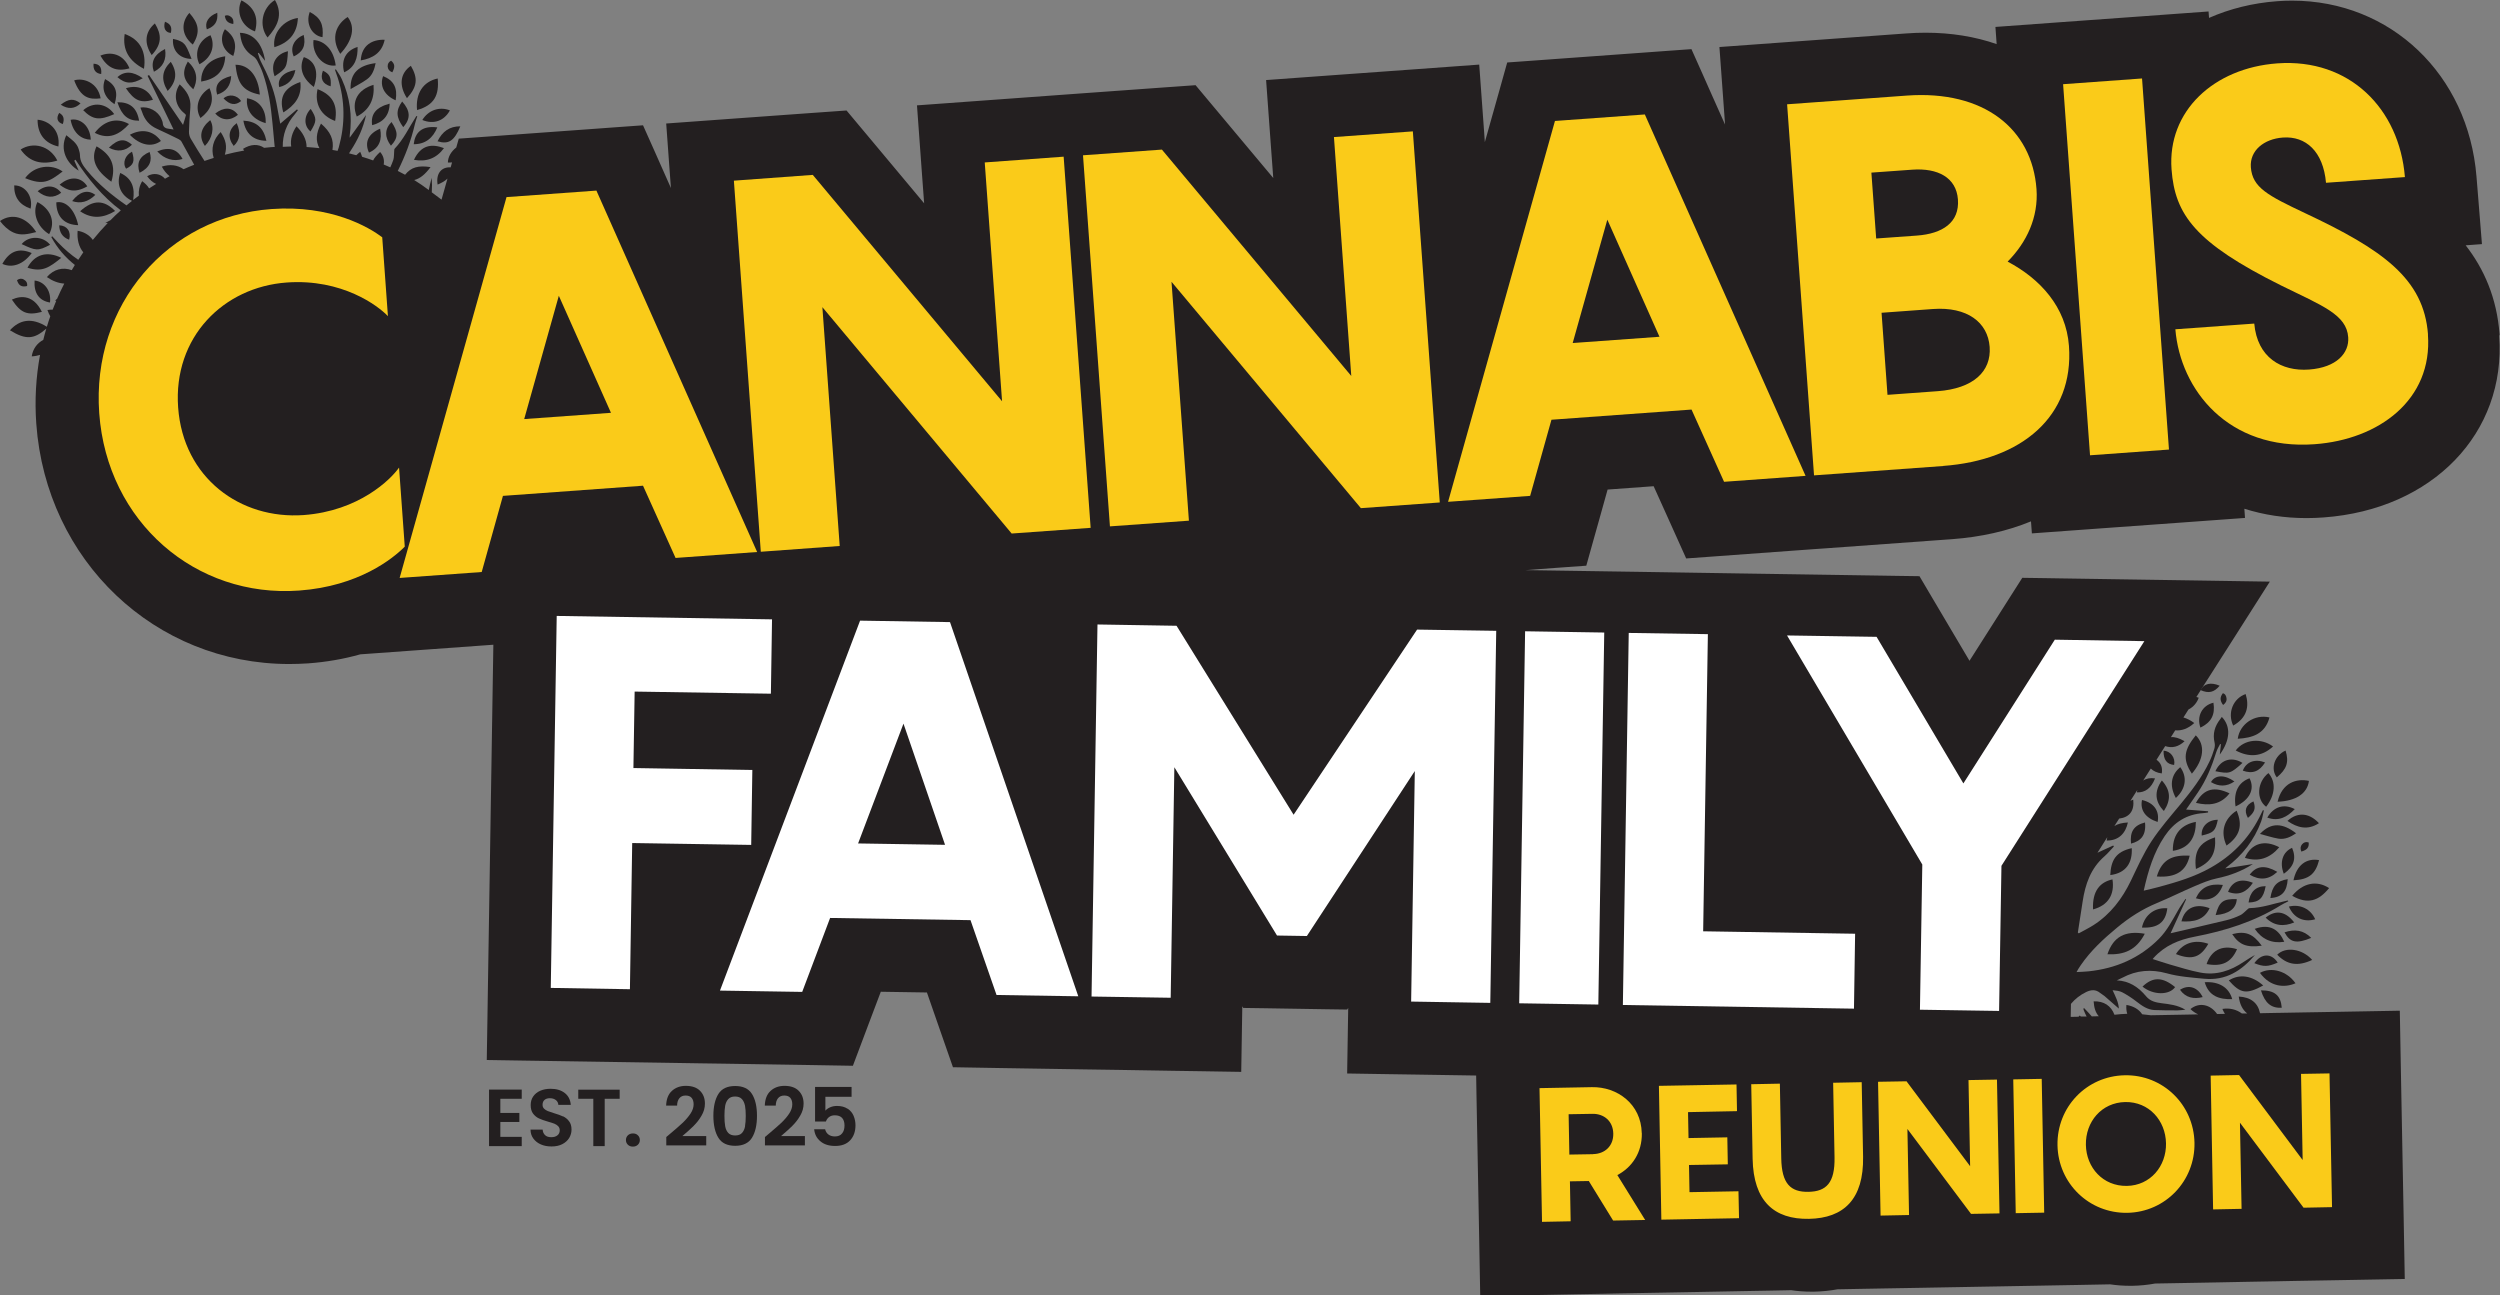<?xml version="1.0" encoding="UTF-8"?>
<svg xmlns="http://www.w3.org/2000/svg" id="Layer_1" data-name="Layer 1" viewBox="0 0 307.34 159.25">
  <rect x="0" y="0" width="307.34" height="159.25" fill="#808080" stroke="none"/>
  <g>
    <path d="M31.94,11.63c-.18-2.27-1.32-3.68-2.99-3.67.24,2.2.83,3.24,2.99,3.67Z" style="fill: #231f20;"></path>
    <path d="M7.05,19.74c-.94-1.86-3.01-2.33-4.51-1.36,1.13,1.62,2.69,1.91,4.51,1.36Z" style="fill: #231f20;"></path>
    <path d="M53.81,9.65c-1.79.38-2.74,1.83-2.54,3.88,2.15-.61,2.73-1.86,2.54-3.88Z" style="fill: #231f20;"></path>
    <path d="M13.69,22.34c.59-1.96.02-3.3-1.82-4.35-.74,1.57-.16,2.95,1.82,4.35Z" style="fill: #231f20;"></path>
    <path d="M1.62,28.57c.94.45,1.88.19,2.83-.04-1.19-1.85-2.94-2.39-4.45-1.36.44.58.95,1.08,1.62,1.4Z" style="fill: #231f20;"></path>
    <path d="M17.7,8.46c.31-2.07-.46-3.61-2.37-4.28-.3,1.95.54,3.34,2.37,4.28Z" style="fill: #231f20;"></path>
    <path d="M33.8,0c-1.6.98-2.01,3.16-.91,4.61,1.2-1.34,1.96-2.79.91-4.61Z" style="fill: #231f20;"></path>
    <path d="M42.74,2.09c-1.34.85-2.17,2.51-.91,4.53,1.54-1.66,1.87-3.31.91-4.53Z" style="fill: #231f20;"></path>
    <path d="M7.7,21.08c-1.36-.96-3.48-.75-4.61.82,2.23.91,2.97.43,4.61-.82Z" style="fill: #231f20;"></path>
    <path d="M41.2,14.87c.34-1.97-.31-3.19-2.16-3.91-.4,1.8.42,3.28,2.16,3.91Z" style="fill: #231f20;"></path>
    <path d="M33.73,5.8c1.75-.53,2.82-1.67,2.89-3.59-1.78.26-3.15,1.86-2.89,3.59Z" style="fill: #231f20;"></path>
    <path d="M45.92,10.43c-1.92.57-2.79,2.04-2.06,3.9,1.59-.83,2.21-2.17,2.06-3.9Z" style="fill: #231f20;"></path>
    <path d="M4.6,24.84c-.66,1.33-.03,3.05,1.44,3.95.86-1.6.11-3.15-1.44-3.95Z" style="fill: #231f20;"></path>
    <path d="M27.69,6.92c-1.74.25-3,1.3-2.96,3.11,1.73-.29,2.88-1.19,2.96-3.11Z" style="fill: #231f20;"></path>
    <path d="M11.65,16.33c1.73.9,3.06.2,4.21-1.08-1.64-.92-3.16-.29-4.21,1.08Z" style="fill: #231f20;"></path>
    <path d="M14.15,25.94c-1.35-1.38-2.7-1.43-4.3.03,1.46,1,2.89.83,4.3-.03Z" style="fill: #231f20;"></path>
    <path d="M41.27,8.05c-.23-1.84-1.29-3.04-2.73-3.13-.21,1.75,1.19,3.35,2.73,3.13Z" style="fill: #231f20;"></path>
    <path d="M31.35,3.86c.54-1.91-.29-3.1-1.67-3.82-.71,1.5.05,3.25,1.67,3.82Z" style="fill: #231f20;"></path>
    <path d="M36.92,10.08c-1.86.67-2.68,1.74-2.09,3.74,1.41-.87,2.31-1.99,2.09-3.74Z" style="fill: #231f20;"></path>
    <path d="M7.18,18.01c.27-2.1-1.27-3.2-2.56-3.29-.01,1.63.78,2.88,2.56,3.29Z" style="fill: #231f20;"></path>
    <path d="M3.38,32.91c1.83.6,2.71-.05,4.15-1.21-1.74-.88-3.28-.43-4.15,1.21Z" style="fill: #231f20;"></path>
    <path d="M46.18,7.76c-2.01.26-3.15,1.16-3.08,3.19.71-.42,1.4-.76,2.01-1.2.66-.47.92-1.21,1.07-2Z" style="fill: #231f20;"></path>
    <path d="M5.15,38.34c-1.01-2.05-2.51-2.05-3.69-1.51,1.1,1.66,1.89,1.98,3.69,1.51Z" style="fill: #231f20;"></path>
    <path d="M50.51,8.09c-1.32.92-1.5,2.4-.48,3.98,1.28-1.41,1.38-2.44.48-3.98Z" style="fill: #231f20;"></path>
    <path d="M12.37,12.09c-.34-1.95-2.12-2.56-3.25-2.21.81,2.13,1.82,2.39,3.25,2.21Z" style="fill: #231f20;"></path>
    <path d="M23.7,5.48c1.03-1.63.64-2.68-.42-3.89-.92,1.02-1.14,2.61.42,3.89Z" style="fill: #231f20;"></path>
    <path d="M6.92,24.88c.02,1.93,1.15,2.76,2.69,2.8-.39-1.88-1.52-3.05-2.69-2.8Z" style="fill: #231f20;"></path>
    <path d="M15.92,8.4c-.76-1.82-2.34-2.09-3.58-1.56.88,1.54,1.96,2.02,3.58,1.56Z" style="fill: #231f20;"></path>
    <path d="M14.04,14.03c-.93-1.33-2.57-1.57-3.81-.48,1.17,1.18,2,1.29,3.81.48Z" style="fill: #231f20;"></path>
    <path d="M37.35,7.02c-.58,1.23-.29,2.54,1.23,3.67.66-1.81.19-3.21-1.23-3.67Z" style="fill: #231f20;"></path>
    <path d="M24.52,7.9c1.79-.98,1.84-2.57,1.36-3.57-1.44.58-2.06,2.2-1.36,3.57Z" style="fill: #231f20;"></path>
    <path d="M19.04,2.88c-1.21,1.03-1.36,2.42-.39,3.89,1.28-1.36,1.23-2.51.39-3.89Z" style="fill: #231f20;"></path>
    <path d="M15.96,16.57c1.27,1.3,2.71,1.58,3.82.76-.92-1.27-2.33-1.56-3.82-.76Z" style="fill: #231f20;"></path>
    <path d="M54.58,18.21c-1.5-.57-2.83-.4-3.69,1.44,1.53.28,2.77-.18,3.69-1.44Z" style="fill: #231f20;"></path>
    <path d="M3.9,31.11c-1.63-.71-2.77-.18-3.61,1.33,1.22.56,2.6.05,3.61-1.33Z" style="fill: #231f20;"></path>
    <path d="M25.75,10.84c-1.38.82-1.85,2.42-1.1,3.67,1.25-.95,1.78-2.12,1.1-3.67Z" style="fill: #231f20;"></path>
    <path d="M47.29,4.89c-1.52-.06-2.84.66-2.94,2.54,1.47-.26,2.6-.93,2.94-2.54Z" style="fill: #231f20;"></path>
    <path d="M30.36,12.08c-.11,1.24.42,2.51,2.3,3.06.08-1.67-.8-2.83-2.3-3.06Z" style="fill: #231f20;"></path>
    <path d="M32.75,17.31c-.34-1.61-1.22-2.39-2.83-2.48.27,1.61,1.24,2.46,2.83,2.48Z" style="fill: #231f20;"></path>
    <path d="M18.8,12.27c-.56-1.32-1.9-1.89-3.32-1.42,1.04,1.53,1.82,1.86,3.32,1.42Z" style="fill: #231f20;"></path>
    <path d="M3.76,25.65c.32-1.49-.63-2.86-2.01-2.86-.04,1.44.64,2.39,2.01,2.86Z" style="fill: #231f20;"></path>
    <path d="M53.76,15.66c-1.92-.25-2.75.67-2.9,2.07,1.46,0,2.37-.78,2.9-2.07Z" style="fill: #231f20;"></path>
    <path d="M20.99,7.6c-1.09,1.07-1.22,2.2-.38,3.58,1.1-1.13,1.22-2.32.38-3.58Z" style="fill: #231f20;"></path>
    <path d="M35.4,6.3c-1.28.28-2.25,1.38-1.64,3.08,1.47-.99,1.52-1.09,1.64-3.08Z" style="fill: #231f20;"></path>
    <path d="M8.68,14.73c.34,1.79,1.48,2.43,2.48,2.44-.1-1.88-1.47-2.68-2.48-2.44Z" style="fill: #231f20;"></path>
    <path d="M51.92,14.75c1.38.58,2.68.12,3.39-1.18-1.29-.51-2.65-.03-3.39,1.18Z" style="fill: #231f20;"></path>
    <path d="M28.68,6.88c.49-1.4.17-2.43-1.03-3.29-.75,1.21-.29,2.66,1.03,3.29Z" style="fill: #231f20;"></path>
    <path d="M39.65,4.57c.15-1.59-.25-2.4-1.57-3.1-.54,1.4.24,2.91,1.57,3.1Z" style="fill: #231f20;"></path>
    <path d="M14.43,12.57c.54,1.64,1.31,2.28,2.67,2.27-.27-1.63-1.18-2.3-2.67-2.27Z" style="fill: #231f20;"></path>
    <path d="M7.33,22.71c.95.7,1.83,1.08,3.4.2-.71-1.14-2.09-1.35-3.4-.2Z" style="fill: #231f20;"></path>
    <path d="M23.76,10.98c.51-.97.63-2.25-.67-3.41-.76,1.34-.58,2.25.67,3.41Z" style="fill: #231f20;"></path>
    <path d="M42.31,8.89c1.36-.62,1.68-1.79,1.65-3.12-1.44.45-2.06,1.61-1.65,3.12Z" style="fill: #231f20;"></path>
    <path d="M2.66,30.01c1.76.81,1.97.89,3.5.08-.89-1.1-2.63-1.14-3.5-.08Z" style="fill: #231f20;"></path>
    <path d="M4.25,34.49c-.1,1.55.57,2.49,1.9,2.7.17-1.62-.84-2.61-1.9-2.7Z" style="fill: #231f20;"></path>
    <path d="M47.1,9.36c-.46,1.19.15,2.37,1.54,2.97.26-1.51-.22-2.44-1.54-2.97Z" style="fill: #231f20;"></path>
    <path d="M47.9,12.74c-1.68.45-2.35,1.29-2.15,2.65,1.35-.35,2.12-1.19,2.15-2.65Z" style="fill: #231f20;"></path>
    <path d="M45.36,18.76c1.3-.57,1.64-1.61,1.37-2.94-1.45.61-1.95,1.67-1.37,2.94Z" style="fill: #231f20;"></path>
    <path d="M23.55,7.24c-.25-.57-.42-1.14-.73-1.62-.34-.53-.94-.71-1.55-.84-.12,1.43.8,2.45,2.28,2.46Z" style="fill: #231f20;"></path>
    <path d="M56.59,15.53c-1.34-.01-2.22.65-2.8,1.84,1.37.41,2.05-.03,2.8-1.84Z" style="fill: #231f20;"></path>
    <path d="M12.92,9.72c-.48,1.21-.07,2.29,1.16,3.09.48-1.51.14-2.39-1.16-3.09Z" style="fill: #231f20;"></path>
    <path d="M49.44,12.48c-.79,1.09-.76,1.93.13,3.15.98-1.09.84-2.06-.13-3.15Z" style="fill: #231f20;"></path>
    <path d="M25.84,14.77c-1.19.97-1.42,2.06-.65,3.17.92-.92,1.2-2.27.65-3.17Z" style="fill: #231f20;"></path>
    <path d="M22.44,19.54c-.64-1.22-1.65-1.53-3.11-.93.87.95,2.02,1.29,3.11.93Z" style="fill: #231f20;"></path>
    <path d="M18.92,8.82c1.14-.58,1.58-1.51,1.37-2.8-1.35.69-1.79,1.61-1.37,2.8Z" style="fill: #231f20;"></path>
    <path d="M17.55,9.62c-1.21-.87-2.25-.91-3.12-.14.98.85,1.8.89,3.12.14Z" style="fill: #231f20;"></path>
    <path d="M36.11,6.94c1.14-.54,1.52-1.36,1.22-2.65-1.22.53-1.7,1.58-1.22,2.65Z" style="fill: #231f20;"></path>
    <path d="M4.63,23.51c1,.83,1.96.89,2.89.19-.72-.96-1.87-1.03-2.89-.19Z" style="fill: #231f20;"></path>
    <path d="M48.13,15c-.88.88-.84,1.91-.07,2.91.9-.95.92-1.66.07-2.91Z" style="fill: #231f20;"></path>
    <path d="M29.25,14.12c-.74-1.02-1.79-.95-2.79-.16.79.87,1.83.94,2.79.16Z" style="fill: #231f20;"></path>
    <path d="M17.16,21.24c1.29-.64,1.58-1.53,1.23-2.56-1.24.54-1.63,1.34-1.23,2.56Z" style="fill: #231f20;"></path>
    <path d="M26.69,11.63c1.13-.35,1.68-1.12,1.73-2.29-1.53.41-2.06,1.12-1.73,2.29Z" style="fill: #231f20;"></path>
    <path d="M16.22,17.79c-.87-.76-1.62-.79-2.83.36,1.02.57,2.04.44,2.83-.36Z" style="fill: #231f20;"></path>
    <path d="M8.87,24.72c1.03.35,1.95.11,2.85-.76-.97-.73-1.97-.37-2.85.76Z" style="fill: #231f20;"></path>
    <path d="M29.1,15.14c-1.01.75-1.15,1.78-.37,2.8.77-.71.89-1.63.37-2.8Z" style="fill: #231f20;"></path>
    <path d="M38.17,16.16c.79-1.29.79-1.58.03-2.77-.86.87-.86,2.08-.03,2.77Z" style="fill: #231f20;"></path>
    <path d="M36.31,8.61c-1.47.24-2.26,1.1-1.98,2.1,1.1-.28,1.77-.96,1.98-2.1Z" style="fill: #231f20;"></path>
    <path d="M26.71,1.57c-1.1.43-1.57,1.19-1.28,2.04,1.02-.4,1.38-.98,1.28-2.04Z" style="fill: #231f20;"></path>
    <path d="M9.9,12.71c-.82-.63-1.45-.6-2.43.16.89.59,1.73.53,2.43-.16Z" style="fill: #231f20;"></path>
    <path d="M16.23,18.65c-.81.4-1.22,1.37-.73,2.09.93-.45,1.1-.93.73-2.09Z" style="fill: #231f20;"></path>
    <path d="M27.48,12.1c.77.8,1.45.9,2.16.32-.49-.75-1.53-.91-2.16-.32Z" style="fill: #231f20;"></path>
    <path d="M39.7,8.69c-.37.98-.04,1.64.95,1.92.09-1.09-.12-1.52-.95-1.92Z" style="fill: #231f20;"></path>
    <path d="M8.5,29.47c.28-.99-.25-1.74-1.22-1.77.02.86.39,1.47,1.22,1.77Z" style="fill: #231f20;"></path>
    <path d="M3.33,35.16c.07-.37-.11-.63-.41-.8-.29-.17-.57-.1-.83.08.2.67.58.89,1.25.72Z" style="fill: #231f20;"></path>
    <path d="M12.44,9.1c.09-.84-.2-1.23-.94-1.27-.07.75.25,1.19.94,1.27Z" style="fill: #231f20;"></path>
    <path d="M21.01,4.04c.15-.73-.04-1.09-.73-1.37-.24.79.08,1.36.73,1.37Z" style="fill: #231f20;"></path>
    <path d="M48.23,8.89c.36-.66.31-1.04-.15-1.43-.3.15-.44.4-.42.73.03.35.22.57.57.7Z" style="fill: #231f20;"></path>
    <path d="M7.72,15.25c.23-.64.09-1.09-.44-1.37-.41.64-.23,1.17.44,1.37Z" style="fill: #231f20;"></path>
    <path d="M28.68,2.95c.05-.35,0-.66-.29-.88-.22-.17-.47-.27-.75-.12.09.62.39.9,1.04,1Z" style="fill: #231f20;"></path>
    <path d="M259.08,117.31c2.03.1,3.55-.5,4.59-2.52-2.43-.42-3.87.38-4.59,2.52Z" style="fill: #231f20;"></path>
    <path d="M265.15,107.75c2.38.18,3.64-.7,4.04-2.56-2.06-.1-3.39.4-4.04,2.56Z" style="fill: #231f20;"></path>
    <path d="M269.46,95.11c1.48-1.73,1.67-3.54.48-4.71-1.39,1.72-1.7,2.88-.48,4.71Z" style="fill: #231f20;"></path>
    <path d="M286.33,109.18c-1.53-1-3.23-.64-4.54.95,1.95,1.09,3.25.62,4.54-.95Z" style="fill: #231f20;"></path>
    <path d="M275.1,90.82c1.8-.1,3.36-.59,3.9-2.62-1.82-.44-3.66.81-3.9,2.62Z" style="fill: #231f20;"></path>
    <path d="M280,98.56c2.26-.08,3.66-1.02,3.85-2.56-1.54-.34-3.31.24-3.85,2.56Z" style="fill: #231f20;"></path>
    <path d="M267.12,104.6c2.12-.32,2.83-1.77,2.83-3.56-1.57.29-2.87,1.28-2.83,3.56Z" style="fill: #231f20;"></path>
    <path d="M272.31,102.94c-1.96.64-2.62,1.73-2.35,3.89,1.88-.83,2.49-1.91,2.35-3.89Z" style="fill: #231f20;"></path>
    <path d="M274.96,99.66c-1.56,1-2.02,2.62-1.24,4.29,1.64-1.15,2.03-2.48,1.24-4.29Z" style="fill: #231f20;"></path>
    <path d="M257.31,111.8c1.87-.51,2.67-1.83,2.39-3.69-1.54.33-2.5,1.44-2.39,3.69Z" style="fill: #231f20;"></path>
    <path d="M274.85,92.26c1.62.86,3.17.81,4.59-.49-1.45-1.08-3.54-.91-4.59.49Z" style="fill: #231f20;"></path>
    <path d="M275.98,105.46c1.71.54,3.09.03,4.22-1.3-1.76-.95-3.42-.53-4.22,1.3Z" style="fill: #231f20;"></path>
    <path d="M282.2,120.88c-1.04-1.5-2.96-2.06-4.37-1.28,1.27,1.75,3.02,1.86,4.37,1.28Z" style="fill: #231f20;"></path>
    <path d="M278.23,121.15c-1.37-1.22-2.91-1.46-4.23-.62,1.44,1.63,2.17,1.74,4.23.62Z" style="fill: #231f20;"></path>
    <path d="M262.07,104.27c-1.99.44-2.56,1.53-2.64,3.31,2-.26,2.73-1.57,2.64-3.31Z" style="fill: #231f20;"></path>
    <path d="M275.01,116.69c-1.97-.61-3.22.26-3.74,1.83,1.91.35,3.03-.2,3.74-1.83Z" style="fill: #231f20;"></path>
    <path d="M278.59,99.18c1.13-1.46,1.24-3.06.28-4.14-1.39,1.09-1.53,3.21-.28,4.14Z" style="fill: #231f20;"></path>
    <path d="M274.54,89.2c1.73-.97,1.99-2.4,1.53-3.88-1.56.56-2.26,2.34-1.53,3.88Z" style="fill: #231f20;"></path>
    <path d="M284.25,118.01c-1.2-1.37-3.26-1.68-4.3-.64,1.23,1.26,2.55,1.46,4.3.64Z" style="fill: #231f20;"></path>
    <path d="M267.5,117.29c2,.79,3.04.39,3.98-1.26-1.56-.56-3.09-.17-3.98,1.26Z" style="fill: #231f20;"></path>
    <path d="M269.96,98.7c1.61.39,3.05.23,4.13-1.17-1.79-.84-3.12-.66-4.13,1.17Z" style="fill: #231f20;"></path>
    <path d="M280.1,103.1c.8.13,1.51-.21,2.17-.66-1.6-1.24-3.05-1.41-4.44.08.8.21,1.52.45,2.27.58Z" style="fill: #231f20;"></path>
    <path d="M263.39,121.29c1.3,1.06,3.29,1.08,4.01.06-1.54-1.26-2.73-1.29-4.01-.06Z" style="fill: #231f20;"></path>
    <path d="M281.95,108.22c1.9-.1,2.7-.75,3.15-2.48-1.59-.28-2.76.63-3.15,2.48Z" style="fill: #231f20;"></path>
    <path d="M266.44,111.66c-1.4-.12-2.75.67-3.12,2.37,1.95.1,2.92-.64,3.12-2.37Z" style="fill: #231f20;"></path>
    <path d="M276.55,95.68c-1.28.46-2,1.59-1.72,3.46,1.75-.81,2.4-2.14,1.72-3.46Z" style="fill: #231f20;"></path>
    <path d="M268.18,113.27c1.46.08,2.77-.12,3.46-1.62-1.5-.58-3.02-.22-3.46,1.62Z" style="fill: #231f20;"></path>
    <path d="M277.19,114.19c.88,1.28,2.09,1.83,3.63,1.59-.66-1.46-1.72-2.28-3.63-1.59Z" style="fill: #231f20;"></path>
    <path d="M271.04,120.75c.48,1.68,1.76,2.14,3.38,2.08-.4-1.45-1.64-2.19-3.38-2.08Z" style="fill: #231f20;"></path>
    <path d="M281.21,100.92c1.22.85,2.49,1.18,3.87.28-1.03-1.12-2.47-1.54-3.87-.28Z" style="fill: #231f20;"></path>
    <path d="M268.03,94.31c-.96.8-1.47,2.07-.54,3.79,1.24-1.13,1.43-2.57.54-3.79Z" style="fill: #231f20;"></path>
    <path d="M273.27,108.79c-1.67-.21-2.71.31-3.32,1.64,1.64.46,2.77-.09,3.32-1.64Z" style="fill: #231f20;"></path>
    <path d="M265.77,95.95c-.95,1.33-.86,2.61.25,3.75.9-1.38.83-2.55-.25-3.75Z" style="fill: #231f20;"></path>
    <path d="M278.05,116.26c-1.08-1.48-2-1.84-3.63-1.42.86,1.32,1.79,1.68,3.63,1.42Z" style="fill: #231f20;"></path>
    <path d="M278.53,112.81c1.03,1.03,2.22,1.13,3.51.59-1.18-1.53-2.42-1.47-3.51-.59Z" style="fill: #231f20;"></path>
    <path d="M272.35,94.81c1.74.34,1.85.31,3.33-1.02-1.1-.7-2.57-.62-3.33,1.02Z" style="fill: #231f20;"></path>
    <path d="M281.39,111.45c.57,1.38,1.81,1.98,3.23,1.56-.55-1.27-1.85-1.9-3.23-1.56Z" style="fill: #231f20;"></path>
    <path d="M272.11,86.39c-1.39.33-2.09,1.67-1.6,3.06,1.34-.64,1.84-1.6,1.6-3.06Z" style="fill: #231f20;"></path>
    <path d="M279.9,95.57c1.23-1.02,1.52-1.87,1.08-3.3-1.37.61-1.89,2.23-1.08,3.3Z" style="fill: #231f20;"></path>
    <path d="M280.51,123.89c-.12-1.52-.87-2.15-2.56-2.14.5,1.58,1.27,2.21,2.56,2.14Z" style="fill: #231f20;"></path>
    <path d="M278.73,100.51c1.4.52,2.46-.08,3.38-1.04-1.33-.7-2.59-.31-3.38,1.04Z" style="fill: #231f20;"></path>
    <path d="M265.25,101.05c.26-1.36-.45-2.36-1.92-2.7-.26,1.24.42,2.21,1.92,2.7Z" style="fill: #231f20;"></path>
    <path d="M281.78,104.23c-1.16.51-1.57,1.78-1.02,3.19,1.25-.88,1.57-1.88,1.02-3.19Z" style="fill: #231f20;"></path>
    <path d="M276.57,107.53c1.2.71,2.34.65,3.39-.35-1.51-.87-2.57-.75-3.39.35Z" style="fill: #231f20;"></path>
    <path d="M274.98,110.54c-1.66-.07-2.17.3-2.6,1.96,1.65-.14,2.53-.8,2.6-1.96Z" style="fill: #231f20;"></path>
    <path d="M276.96,108.53c-1.46-.6-2.56-.2-3.05,1.11,1.32.51,2.3.02,3.05-1.11Z" style="fill: #231f20;"></path>
    <path d="M284.13,115.3c-.94-.96-2.03-1.11-3.28-.68.68,1.26,1.47,1.43,3.28.68Z" style="fill: #231f20;"></path>
    <path d="M263.7,101.11c-1.37.35-1.88,1.13-1.72,2.6,1.18-.31,1.88-.98,1.72-2.6Z" style="fill: #231f20;"></path>
    <path d="M281.24,108.08c-1.33.21-1.9.83-2.13,2.32,1.46-.08,2.05-.86,2.13-2.32Z" style="fill: #231f20;"></path>
    <path d="M278.46,93.73c-1.24-.48-2.32-.08-2.74,1.01,1.19.43,2.04.11,2.74-1.01Z" style="fill: #231f20;"></path>
    <path d="M278.53,108.94c-1.25,0-1.94.76-2.1,2.01,1.31-.03,1.83-.53,2.1-2.01Z" style="fill: #231f20;"></path>
    <path d="M268,121.68c.71.99,1.68,1.17,2.79.9-.61-1.23-1.73-1.58-2.79-.9Z" style="fill: #231f20;"></path>
    <path d="M280.01,118.34c-.76-1.19-2.01-1.16-2.87.07,1.16.46,1.66.45,2.87-.07Z" style="fill: #231f20;"></path>
    <path d="M270.67,102.72c1.47-.35,1.68-.55,1.98-1.94-1.23,0-2.08.86-1.98,1.94Z" style="fill: #231f20;"></path>
    <path d="M271.81,96.15c.97.58,1.93.57,2.88-.08-1.21-.87-2.38-.82-2.88.08Z" style="fill: #231f20;"></path>
    <path d="M272.88,84.3c-1.08-.47-1.95-.27-2.35.54,1,.44,1.66.28,2.35-.54Z" style="fill: #231f20;"></path>
    <path d="M265.98,92.29c-.02,1.11.39,1.66,1.3,1.75.18-.88-.44-1.72-1.3-1.75Z" style="fill: #231f20;"></path>
    <path d="M277.03,98.52c-.95.43-1.19,1.13-.68,2.03.84-.71.99-1.16.68-2.03Z" style="fill: #231f20;"></path>
    <path d="M283.82,103.57c-.32-.11-.59-.03-.81.22-.22.26-.24.56-.09.9.72-.21.96-.52.9-1.12Z" style="fill: #231f20;"></path>
    <path d="M273.3,86.67c.28-.21.47-.47.42-.83-.04-.27-.14-.53-.45-.62-.38.5-.37.91.03,1.45Z" style="fill: #231f20;"></path>
    <polygon points="60.12 140.9 64.14 140.9 64.14 139.76 61.51 139.76 61.51 137.93 63.85 137.93 63.85 136.82 61.51 136.82 61.51 135.08 64.14 135.08 64.14 133.95 60.12 133.95 60.12 140.9" style="fill: #231f20;"></polygon>
    <path d="M69.21,137.25c-.28-.13-.65-.27-1.1-.4-.33-.1-.59-.19-.77-.26s-.34-.18-.46-.3c-.12-.12-.18-.28-.18-.46,0-.27.08-.47.24-.61.16-.14.38-.21.65-.21.31,0,.56.08.75.23.19.16.29.35.3.59h1.53c-.05-.62-.29-1.11-.74-1.46-.45-.35-1.03-.52-1.74-.52-.48,0-.9.08-1.27.24-.37.16-.66.4-.87.7-.21.3-.31.66-.31,1.07,0,.44.1.79.3,1.05.2.26.44.46.73.59.28.13.65.26,1.1.39.33.09.59.18.78.25.19.08.35.18.47.31.13.13.19.3.19.51,0,.25-.09.46-.28.61-.19.16-.44.23-.77.23s-.57-.08-.75-.25c-.18-.17-.28-.39-.3-.68h-1.49c0,.42.12.79.35,1.1.23.31.53.55.92.72.39.17.82.25,1.31.25.51,0,.95-.09,1.32-.28.37-.19.65-.44.85-.76.19-.32.29-.66.29-1.03,0-.43-.1-.78-.31-1.04-.2-.27-.45-.46-.74-.6Z" style="fill: #231f20;"></path>
    <polygon points="71.09 135.08 72.94 135.08 72.94 140.9 74.34 140.9 74.34 135.08 76.18 135.08 76.18 133.96 71.09 133.96 71.09 135.08" style="fill: #231f20;"></polygon>
    <path d="M77.81,139.34c-.25,0-.46.08-.62.23-.16.16-.24.35-.24.58s.08.43.24.58c.16.16.37.23.62.23s.45-.08.61-.23c.16-.16.24-.35.24-.58s-.08-.43-.24-.58c-.16-.16-.36-.23-.61-.23Z" style="fill: #231f20;"></path>
    <path d="M85.29,138.39c.36-.35.68-.76.95-1.23.28-.47.42-.96.42-1.48,0-.66-.2-1.18-.61-1.59-.4-.4-.98-.6-1.74-.6-.69,0-1.26.21-1.71.62-.45.41-.68,1.01-.71,1.81h1.35c0-.38.1-.69.28-.91.18-.22.43-.33.77-.33s.58.1.74.29c.16.19.24.46.24.8,0,.37-.13.75-.38,1.13-.25.38-.57.75-.94,1.11-.38.35-.88.8-1.52,1.33l-.52.44v1.03h4.91v-1.15h-2.93c.58-.49,1.04-.91,1.4-1.26Z" style="fill: #231f20;"></path>
    <path d="M90.38,133.51c-.96,0-1.65.32-2.06.97-.41.65-.62,1.55-.62,2.69s.21,2.06.62,2.71c.41.66,1.1.98,2.06.98s1.65-.33,2.06-.98c.41-.66.62-1.56.62-2.71s-.21-2.04-.62-2.69c-.41-.65-1.1-.97-2.06-.97ZM91.6,138.45c-.06.34-.19.62-.38.83-.19.21-.47.31-.84.31s-.65-.1-.85-.31c-.19-.21-.32-.48-.38-.83-.06-.34-.09-.76-.09-1.27s.03-.9.09-1.24c.06-.34.19-.61.38-.82.19-.21.47-.32.84-.32s.65.11.84.32c.19.21.31.49.38.82.06.33.09.75.09,1.24s-.03.93-.09,1.27Z" style="fill: #231f20;"></path>
    <path d="M97.42,138.39c.36-.35.68-.76.95-1.23.28-.47.42-.96.42-1.48,0-.66-.2-1.18-.61-1.59-.4-.4-.98-.6-1.74-.6-.69,0-1.26.21-1.71.62-.45.41-.68,1.01-.71,1.81h1.35c0-.38.1-.69.28-.91.18-.22.43-.33.77-.33s.58.1.74.29c.16.19.24.46.24.8,0,.37-.13.75-.38,1.13-.25.38-.57.75-.94,1.11-.38.35-.88.8-1.52,1.33l-.52.44v1.03h4.91v-1.15h-2.93c.58-.49,1.04-.91,1.4-1.26Z" style="fill: #231f20;"></path>
    <path d="M104.2,136.31c-.34-.23-.77-.35-1.3-.35-.29,0-.57.05-.83.16-.26.11-.46.25-.6.42v-1.7h3.22v-1.22h-4.49v4.26h1.33c.08-.23.21-.42.4-.56.19-.14.42-.21.7-.21.39,0,.69.11.89.32.2.22.3.53.3.94s-.1.73-.3.97c-.2.25-.49.37-.88.37-.33,0-.59-.08-.8-.24-.21-.16-.34-.37-.4-.64h-1.35c.06.61.31,1.1.77,1.48.45.38,1.05.57,1.81.57.8,0,1.42-.23,1.85-.7.43-.46.65-1.08.65-1.84,0-.41-.08-.8-.23-1.16-.15-.36-.4-.66-.74-.89Z" style="fill: #231f20;"></path>
    <path d="M307.29,41.14c-.33-4.53-1.93-8.1-4.17-10.98l2-.15-.4-4.98-.27-3.32c-1.01-12.53-10.54-21.63-22.67-21.63h0c-.61,0-1.23.02-1.85.07-2.97.22-5.79.92-8.36,2.05l-.06-.79-4.95.36-3.3.24-9.7.7-3.3.24-4.95.36.15,2.11c-2.65-.92-5.59-1.4-8.74-1.4-.78,0-1.58.03-2.38.09l-14.71,1.07-3.3.24-4.95.36.36,4.95.24,3.3.09,1.28-1.77-3.97-.94-2.12-1.42-3.18-3.48.25-2.32.17-11.05.8-2.32.17-3.48.25-.94,3.36-.63,2.24-1.18,4.19-.09-1.28-.24-3.3-.36-4.95-4.95.36-3.3.24-9.7.7-3.3.24-4.95.36.36,4.95.24,3.3.28,3.79-6.83-8.16-1.09-1.3-1.63-1.95-2.53.18-1.69.12-9.7.7-3.3.24-8.78.64-3.3.24-4.95.36.36,4.95.24,3.3.28,3.79-6.82-8.16-1.09-1.3-1.63-1.95-2.53.18-1.69.12-9.7.7-3.3.24-4.95.36.36,4.95.22,2.98-1.07-2.41-.94-2.12-1.42-3.18-3.48.25-2.32.17-11.05.8-2.32.17-3.48.25-.31,1.09c-.62.48-1.02,1.14-1.03,1.85.18,0,.35,0,.51-.02l-.12.44-.05.17c-1.15-.07-1.83.79-1.6,2.12.55-.24.92-.45,1.21-.74l-.19.68-.54,1.91-.6-.45-.6-.45c.04-.58.04-1.17-.01-1.78-.14.49-.26,1-.36,1.5l-.23-.17c-.39-.29-.91-.66-1.56-1.06.72-.18,1.33-.68,2.01-1.59-1.51-.23-2.39.01-3.13.94-.29-.16-.59-.31-.9-.47.91-1.83,1.64-3.74,2.11-5.77.07-.32.19-.63.29-.95-.04-.01-.07-.02-.11-.03-.03.05-.07.11-.1.16-.83,1.29-1.48,2.71-2.56,3.84-.06.06-.07.19-.07.28-.04.37,0,.77-.11,1.12-.11.31-.23.61-.37.91-.26-.12-.53-.23-.81-.35.1-.57-.04-1.08-.44-1.54-.42.39-.7.71-.86,1.04-.44-.16-.89-.31-1.36-.45-.06-.2-.13-.4-.23-.61-.18.14-.33.28-.48.42-.29-.08-.58-.16-.89-.23.06-.11.13-.22.2-.33.89-1.35,1.54-2.78,1.89-4.38-.65.9-1.3,1.8-2.01,2.78,0-.14,0-.19,0-.24.33-2.41.04-4.73-.97-6.95-.19-.43-.48-.81-.73-1.21-.04.02-.07.04-.11.06.11.33.23.65.34.98.91,2.83.92,5.7.13,8.54-.04.15-.1.29-.15.44-.21-.04-.42-.07-.63-.11.2-1.28-.24-2.23-1.41-3.24-.61,1.19-.68,2.14-.19,3.02-.51-.06-1.04-.1-1.58-.14,0-.94-.48-1.79-1.24-2.55-.52.75-.79,1.6-.65,2.49-.03,0-.05,0-.08,0-.32,0-.64.03-.96.04-.02-1.48.45-2.82,1.5-4.03.13-.15.24-.31.36-.47-.04-.04-.07-.07-.11-.11-.7.6-1.4,1.2-2.06,1.76-.14-.78-.3-1.63-.46-2.49-.35-1.83-1.07-3.52-1.93-5.17-.16-.31-.24-.67-.36-1.01.03-.01.06-.03.1-.04.26.32.52.64.79.99-.34-2.17-1.47-3.41-3.1-3.45.02.11.04.23.06.34.13,1.08.61,1.94,1.56,2.53.21.13.4.35.52.58.26.49.5.99.68,1.51.71,2,.99,4.09,1.19,6.19.09.96.17,1.92.27,2.89-.17,0-.33,0-.49.02-.27.02-.54.05-.81.08-.73-.5-1.65-.47-2.6.13.05.07.1.13.15.2-.81.14-1.6.32-2.38.52.3-1.04.13-1.79-.51-2.79-.93.9-1.21,2.06-.86,3.18-.38.12-.76.24-1.13.37-.59-.9-1.15-1.82-1.7-2.75-.14-.24-.22-.57-.21-.85.03-.99.08-1.98.17-2.96.11-1.22-.49-2.08-1.31-2.85-.81,1.18-.56,2.67.58,3.56.08.06.2.18.18.25-.1.39-.23.78-.35,1.17-1.42-2.08-2.8-4.1-4.18-6.13-.06.03-.12.07-.18.1,1.06,2.19,2.13,4.38,3.2,6.6-.21-.03-.37-.07-.52-.08-.44-.04-.78-.18-.81-.7-.01-.18-.1-.35-.17-.52-.38-.95-1.58-1.59-2.58-1.39.07.18.15.36.21.55.31.94.89,1.63,1.8,2.04.9.41,1.79.84,2.68,1.28.13.07.28.17.35.29.53.95,1.05,1.9,1.57,2.86-.44.17-.87.36-1.3.55-.77-.53-1.67-.64-2.68-.32.24.46.57.86.96,1.18-.19.1-.38.21-.57.31-.52-.61-1.4-.78-2.19-.31.32.44.68.76,1.1.95-.29.18-.58.36-.86.55-.19-.32-.47-.61-.85-.89-.35.59-.47,1.2-.41,1.78-.23.17-.47.35-.7.53.22-1.43-.09-2.64-1.59-3.32-.51,1.47.08,2.78,1.45,3.43-.23.18-.45.37-.68.56-1.79-1.24-3.47-2.61-4.87-4.31-.45-.55-.85-1.1-.85-1.86,0-.24-.08-.49-.15-.73-.24-.81-.93-1.23-1.53-1.73-.83,1.76.02,3.45,1.53,4.36-.17-.38-.36-.8-.55-1.23.05-.04.1-.08.15-.12,1.54,2.34,3.28,4.5,5.57,6.23-.44.39-.86.79-1.27,1.21-.22.11-.43.22-.64.35.11,0,.21-.01.32-.02-.65.67-1.27,1.37-1.85,2.09-.48-.67-1.18-1.01-1.87-1.12-.08,1.08.15,1.98.7,2.65-.21.3-.42.61-.62.92-.88-.6-1.7-1.31-2.47-2.11-.25-.26-.49-.52-.74-.79-.03.04-.07.07-.1.11.75,1.38,1.73,2.5,2.89,3.42-.13.21-.25.43-.38.64-1.1-.4-2.2-.13-3.06.85.71.49,1.42.76,2.14.8-.31.61-.61,1.23-.88,1.86-.08.07-.16.13-.25.22.05.02.09.03.14.04-.15.36-.3.72-.44,1.09-.21-.01-.42,0-.64.04.1.3.22.55.35.77-.15.43-.29.85-.42,1.29-1.88-1.18-3.35-.87-4.54.43,2.01,1.25,3.01,1.07,4.47-.2-.13.45-.26.91-.37,1.38-.77.41-1.29,1.13-1.42,2.03.39-.02.72-.09,1.02-.18-.5,2.72-.67,5.55-.46,8.47,1.22,16.83,14.59,29.53,31.1,29.53.77,0,1.55-.03,2.33-.08,2.2-.16,4.35-.53,6.4-1.11l1.26-.09,4.7-.34,10.09-.73.31-.02-.68,42.78-.05,3.31-.08,4.96,4.96.08,3.31.05,9.73.15,3.31.05,4.96.08,2.81.04,10.11.16,2.33.04,3.49.06,1.23-3.27.82-2.18,1.38-3.65,5.67.09,1.3,3.74.76,2.18,1.14,3.27,3.47.06,2.31.04,10.05.16,4.71.07,6.63.11,3.31.05,4.96.08.08-4.96.05-3.1.12.2,2.73.04,1.82.03,3.67.06,1.82.03,2.73.04.13-.2-.05,3.1-.08,4.96,4.96.08,3.31.05,7.59.12.04,2.4.31,16.44.06,3.31.09,4.96,4.96-.09,3.31-.06,3.52-.07,3.27-.06h.05s1.89-.04,1.89-.04l2.64-.05,2.77-.05,4.34-.08,5.74-.11,3.31-.06,2.42-.05c.81.12,1.64.18,2.49.18h.32c1.01-.02,1.97-.12,2.9-.29l2.64-.05,3.31-.06,3.5-.06,3.31-.06,4.96-.09h0s2.85-.05,2.85-.05l3.31-.06,4.87-.09h0s.63-.01.63-.01l4.12-.08c.81.12,1.64.18,2.47.18h.27c.95-.02,1.89-.11,2.8-.28l4.49-.08,3.31-.06,3.5-.07,3.31-.06h.08s0,0,0,0l2.54-.05,1.69-.03,3.5-.06,3.31-.06,4.96-.09-.09-4.96-.06-3.31-.31-16.44-.06-3.31-.09-4.96-4.96.09-3.31.06-3.5.06-3.31.06h-.08s0,0,0,0l-1.07.02-.95.02c-.27-1.28-1.14-1.97-2.62-2.05.12.91.43,1.59,1.04,2.08h-.66c-.66-.49-1.48-.7-2.39-.56.09.23.2.43.31.61l-.96.02c-.83-1.19-2.2-1.49-3.28-.61.3.29.62.5.95.65l-1.41.03-4.41.08c-.35-.05-.7-.09-1.06-.12-.4-.6-1.05-1-1.94-1.15-.04.39,0,.76.1,1.09-.53.01-1.05.06-1.57.12-.41-1.1-1.3-1.7-2.56-1.65.05.8.24,1.39.63,1.83l-.86.02c-.13-.15-.26-.3-.39-.44-.18-.2-.37-.39-.55-.58-.03.03-.07.05-.1.08.02.07.04.15.07.22.1.25.22.5.34.74h-.72s-.07-.08-.12-.13c-.06.04-.11.1-.16.15l-.83.02h-.13s.03-1.6.03-1.6c.5-.6,1.12-1.09,1.88-1.46.59-.28,1.15-.34,1.7.11.17.14.38.25.55.39.59.51,1.17,1.03,1.76,1.54-.04-.8-.42-1.49-.77-2.26.42.04.85.08,1.19.26.62.33,1.22.72,1.78,1.16.66.51,1.32.98,2.18,1.02.95.04,1.89.04,2.84.04.29,0,.57-.05.96-.08-.97-.58-1.96-.68-2.93-.8-.72-.09-1.4-.25-1.9-.85-.93-1.12-2.07-1.89-3.6-1.96.23-.13.47-.21.69-.33,1.74-.93,3.55-1.06,5.44-.54,1.5.42,3.06.52,4.61.67,2.68.26,4.61-.99,6.24-2.92-.47.26-.92.54-1.37.84-1.62,1.1-3.39,1.7-5.35,1.32-1.28-.24-2.52-.65-3.77-1-.69-.2-1.37-.44-2.08-.66.06-.07.09-.11.12-.15,1.35-1.5,3.1-2.23,5.04-2.6,3.76-.72,7.36-1.85,10.63-3.89.28-.17.58-.31.88-.46-.02-.03-.04-.06-.05-.1-.06.01-.12.03-.19.04-1.5.32-2.96.87-4.53.9-.09,0-.18.09-.25.15-.29.24-.54.55-.87.71-.56.27-1.15.49-1.74.63-2.33.57-4.68,1.09-6.84,1.6.59-1.29,1.25-2.73,1.91-4.17-.03-.02-.06-.04-.08-.05-.31.47-.64.92-.91,1.4-.7,1.22-1.34,2.48-2.35,3.5-2.39,2.4-5.32,3.65-8.65,4-.47.05-.95.06-1.48.09.1-.18.15-.29.22-.39.09-.14.19-.29.28-.43,1.23-1.8,2.82-3.27,4.49-4.65,1.48-1.23,3.08-2.26,4.86-3,1.58-.66,3.12-1.43,4.69-2.1.88-.37,1.78-.76,2.71-.95,1.58-.33,3.06-.88,4.43-1.76-1.1.18-2.19.35-3.39.54.1-.1.13-.14.17-.16,1.94-1.47,3.38-3.32,4.23-5.6.16-.44.23-.91.34-1.37-.04-.01-.08-.02-.12-.03-.15.31-.3.63-.46.93-1.36,2.65-3.38,4.68-5.95,6.13-1.97,1.12-4.14,1.77-6.32,2.36-.62.17-1.24.31-1.92.47.54-2.43,1.22-4.69,2.58-6.71,1.14-1.7,2.69-2.68,4.74-2.82.2-.01.39-.05.59-.08,0-.05,0-.1,0-.15-.92-.07-1.84-.14-2.7-.21.45-.65.95-1.37,1.43-2.08,1.05-1.54,1.74-3.25,2.29-5.02.11-.34.3-.64.46-.96.03.01.06.03.1.04-.04.41-.09.82-.14,1.26,1.29-1.78,1.38-3.45.25-4.63-.07.09-.13.19-.2.28-.67.86-.95,1.8-.69,2.89.06.24.03.53-.04.77-.16.53-.35,1.05-.59,1.55-.91,1.92-2.19,3.59-3.54,5.22-1.24,1.5-2.54,2.98-3.6,4.6-.99,1.51-1.73,3.19-2.52,4.83-1.07,2.22-2.51,4.12-4.6,5.46-.58.37-1.2.67-1.81,1.01-.04-.03-.07-.06-.11-.1.2-1.27.39-2.54.59-3.82.32-2.12.99-4.07,2.67-5.54.42-.37.78-.81,1.17-1.22-.03-.04-.05-.08-.08-.12-.65.3-1.29.59-1.94.89l1.21-1.91c-.03.13-.06.26-.08.41,1.51.02,2.34-.93,2.61-2.22-.73.04-1.26.18-1.66.44l.59-.92c1.27-.15,1.89-.96,1.73-2.33-.13.04-.23.1-.35.15l.86-1.35c-.02.1-.05.2-.07.31,1.04.04,1.78-.53,2.24-1.72-.59-.09-1.08.01-1.46.27l.94-1.48c.32.32.77.53,1.35.6.12-.77-.14-1.33-.65-1.68l1.07-1.68c.86.29,1.65.08,2.38-.6-.67-.39-1.22-.55-1.68-.5l.53-.84c.78.07,1.57-.19,2.34-.9-.43-.32-.88-.55-1.33-.68l.62-.98c.64-.32,1.07-.89,1.26-1.45-.09-.04-.19-.06-.29-.09l1.09-1.71,3.18-4.99,4.76-7.48-8.87-.14-5.91-.09-11.02-.17-1.85-.03-2.78-.04-1.49,2.34-.99,1.56-4.01,6.3-3.8-6.42-.94-1.59-1.41-2.39-2.78-.04-1.85-.03-11.02-.17-5.9-.09-8.85-.14-4.42-.07-3.31-.05-9.73-.15h-.55s1.65-.13,1.65-.13l2.32-.17,3.48-.25.94-3.36.63-2.24,1.05-3.76,5.66-.41,1.63,3.61.95,2.11,1.42,3.16,3.46-.25,2.31-.17,10.02-.73,1.03-.07,15.87-1.15c3.55-.26,6.81-1,9.7-2.19l.11,1.48,4.95-.36,3.3-.24,9.7-.7,3.3-.24,4.95-.36-.08-1.13c2.4.76,4.96,1.15,7.65,1.15.69,0,1.39-.03,2.09-.08,13.38-.97,22.46-10.36,21.59-22.33Z" style="fill: #231f20;"></path>
  </g>
  <path d="M49.05,57.49c-.99,1.43-4.91,5.33-11.72,5.83-7.77.56-14.8-4.55-15.43-13.22-.63-8.67,5.58-14.81,13.35-15.37,6.81-.49,11.25,2.87,12.44,4.14l-.7-9.7c-1.64-1.24-6.3-4-13.62-3.47-12.72.92-22.14,11.75-21.17,25.11.97,13.37,11.86,22.72,24.58,21.79,7.33-.53,11.54-3.94,12.98-5.4l-.7-9.7Z" style="fill: #facb19;"></path>
  <path d="M83.06,68.59l10.02-.73-19.76-44.43-11.05.8-13.14,46.82,10.09-.73,2.61-9.36,17.22-1.25,4,8.88ZM64.44,51.53l4.26-15.17,6.41,14.39-10.67.77Z" style="fill: #facb19;"></path>
  <polygon points="121.06 19.97 123.19 49.33 99.92 21.5 90.22 22.21 93.53 67.83 103.23 67.12 101.1 37.76 124.37 65.59 134.08 64.89 130.76 19.26 121.06 19.97" style="fill: #facb19;"></polygon>
  <polygon points="146.16 64.01 144.02 34.64 167.3 62.47 177 61.77 173.69 16.15 163.99 16.85 166.12 46.22 142.84 18.39 133.14 19.09 136.45 64.71 146.16 64.01" style="fill: #facb19;"></polygon>
  <path d="M190.73,51.6l17.22-1.25,4,8.88,10.02-.73-19.76-44.43-11.05.8-13.14,46.82,10.09-.73,2.62-9.36ZM197.6,27.01l6.41,14.39-10.67.77,4.26-15.17Z" style="fill: #facb19;"></path>
  <path d="M238.88,57.28c9.64-.7,16.1-6.08,15.47-14.75-.35-4.82-3.57-8.27-7.54-10.37,2.35-2.37,3.8-5.45,3.55-8.91-.54-7.39-6.44-12.19-15.95-11.5l-14.71,1.07,3.31,45.62,15.87-1.15ZM244.6,42.65c.22,3.02-2.02,5.12-6.39,5.44l-6.17.45-.73-10.09,6.3-.46c4.24-.31,6.77,1.64,6.99,4.66ZM235.07,20.86c3.15-.23,5.43.96,5.63,3.66.21,2.83-1.89,4.21-5.04,4.44l-5.01.36-.59-8.1,5.01-.36Z" style="fill: #facb19;"></path>
  <rect x="255.27" y="9.93" width="9.73" height="45.74" transform="translate(-1.69 18.92) rotate(-4.15)" style="fill: #facb19;"></rect>
  <path d="M298.49,41.13c-.5-6.88-5.6-10.45-15.1-14.92-4.61-2.18-6.49-3.15-6.68-5.65-.15-2.06,1.62-3.48,3.93-3.65,2.83-.21,4.97,1.71,5.31,5.56l9.7-.7c-.68-8.41-6.81-14.62-15.68-13.98-7.84.57-13.53,5.89-13.01,13.02.41,5.59,2.92,9.03,13.44,14.27,5.16,2.53,8.08,3.61,8.28,6.38.14,1.93-1.41,3.72-4.81,3.97-3.41.25-6.37-1.48-6.74-5.65l-9.7.7c.61,7.45,6.51,14.9,17.11,14.13,7.9-.57,14.53-5.45,13.94-13.48Z" style="fill: #facb19;"></path>
  <polygon points="92.49 94.66 77.87 94.42 78.02 85.02 94.77 85.28 94.91 76.14 68.44 75.72 67.71 121.45 77.44 121.61 77.72 103.64 92.35 103.87 92.49 94.66" style="fill: #fff;"></polygon>
  <path d="M105.73,76.31l-17.22,45.47,10.11.16,3.43-9.09,17.26.27,3.2,9.2,10.05.16-15.77-46-11.08-.18ZM105.49,103.69l5.58-14.73,5.11,14.9-10.69-.17Z" style="fill: #fff;"></path>
  <polygon points="159.03 100.16 144.64 76.93 134.92 76.77 134.19 122.51 143.92 122.66 144.37 94.32 156.99 115.01 160.66 115.07 173.93 94.79 173.48 123.13 183.21 123.29 183.94 77.55 174.21 77.4 159.03 100.16" style="fill: #fff;"></polygon>
  <rect x="169.11" y="95.69" width="45.74" height="9.73" transform="translate(88.4 290.91) rotate(-89.09)" style="fill: #fff;"></rect>
  <polygon points="200.23 77.81 199.51 123.55 227.92 124 228.06 114.79 209.38 114.49 209.96 77.96 200.23 77.81" style="fill: #fff;"></polygon>
  <polygon points="252.61 78.64 241.37 96.31 230.7 78.29 219.69 78.12 236.32 106.28 236.03 124.13 245.76 124.28 246.05 106.44 263.62 78.82 252.61 78.64" style="fill: #fff;"></polygon>
  <path d="M201.83,139.3c-.07-3.59-3.03-5.71-6.13-5.65l-6.44.12.31,16.44,3.52-.07-.09-4.91,2.32-.04,2.99,4.86,3.94-.07-3.42-5.52c1.79-.94,3.05-2.75,3.01-5.15ZM195.85,141.89l-2.92.05-.09-4.96,2.92-.05c1.41-.03,2.54.88,2.57,2.43.03,1.55-1.07,2.5-2.48,2.52Z" style="fill: #facb19;"></path>
  <polygon points="207.7 146.56 207.64 143.22 212.41 143.14 212.35 139.82 207.58 139.91 207.52 136.72 213.54 136.6 213.48 133.32 203.94 133.49 204.24 149.94 213.79 149.76 213.72 146.45 207.7 146.56" style="fill: #facb19;"></polygon>
  <path d="M225.36,133.1l.17,9.17c.06,3.15-1.01,4.21-3.21,4.25-2.18.04-3.29-.98-3.34-4.13l-.17-9.17-3.52.07.17,9.17c.1,5.21,2.64,7.46,6.93,7.38,4.28-.08,6.74-2.42,6.65-7.63l-.17-9.17-3.5.07Z" style="fill: #facb19;"></path>
  <polygon points="242 132.78 242.2 143.37 234.38 132.93 230.88 132.99 231.19 149.44 234.69 149.37 234.49 138.79 242.31 149.23 245.81 149.17 245.5 132.72 242 132.78" style="fill: #facb19;"></polygon>
  <rect x="247.66" y="132.65" width="3.5" height="16.45" transform="translate(-2.57 4.65) rotate(-1.06)" style="fill: #facb19;"></rect>
  <path d="M261.21,132.19c-4.7.09-8.36,3.91-8.27,8.61.09,4.68,3.89,8.38,8.59,8.3,4.68-.09,8.34-3.93,8.25-8.61-.09-4.7-3.89-8.39-8.57-8.3ZM261.46,145.79c-2.92.05-4.98-2.24-5.03-5.05-.05-2.83,1.92-5.2,4.84-5.26,2.9-.05,4.96,2.25,5.01,5.08.05,2.8-1.92,5.18-4.81,5.23Z" style="fill: #facb19;"></path>
  <polygon points="282.88 132.02 283.08 142.61 275.26 132.16 271.77 132.23 272.07 148.68 275.57 148.61 275.37 138.02 283.19 148.47 286.69 148.4 286.38 131.96 282.88 132.02" style="fill: #facb19;"></polygon>
</svg>
